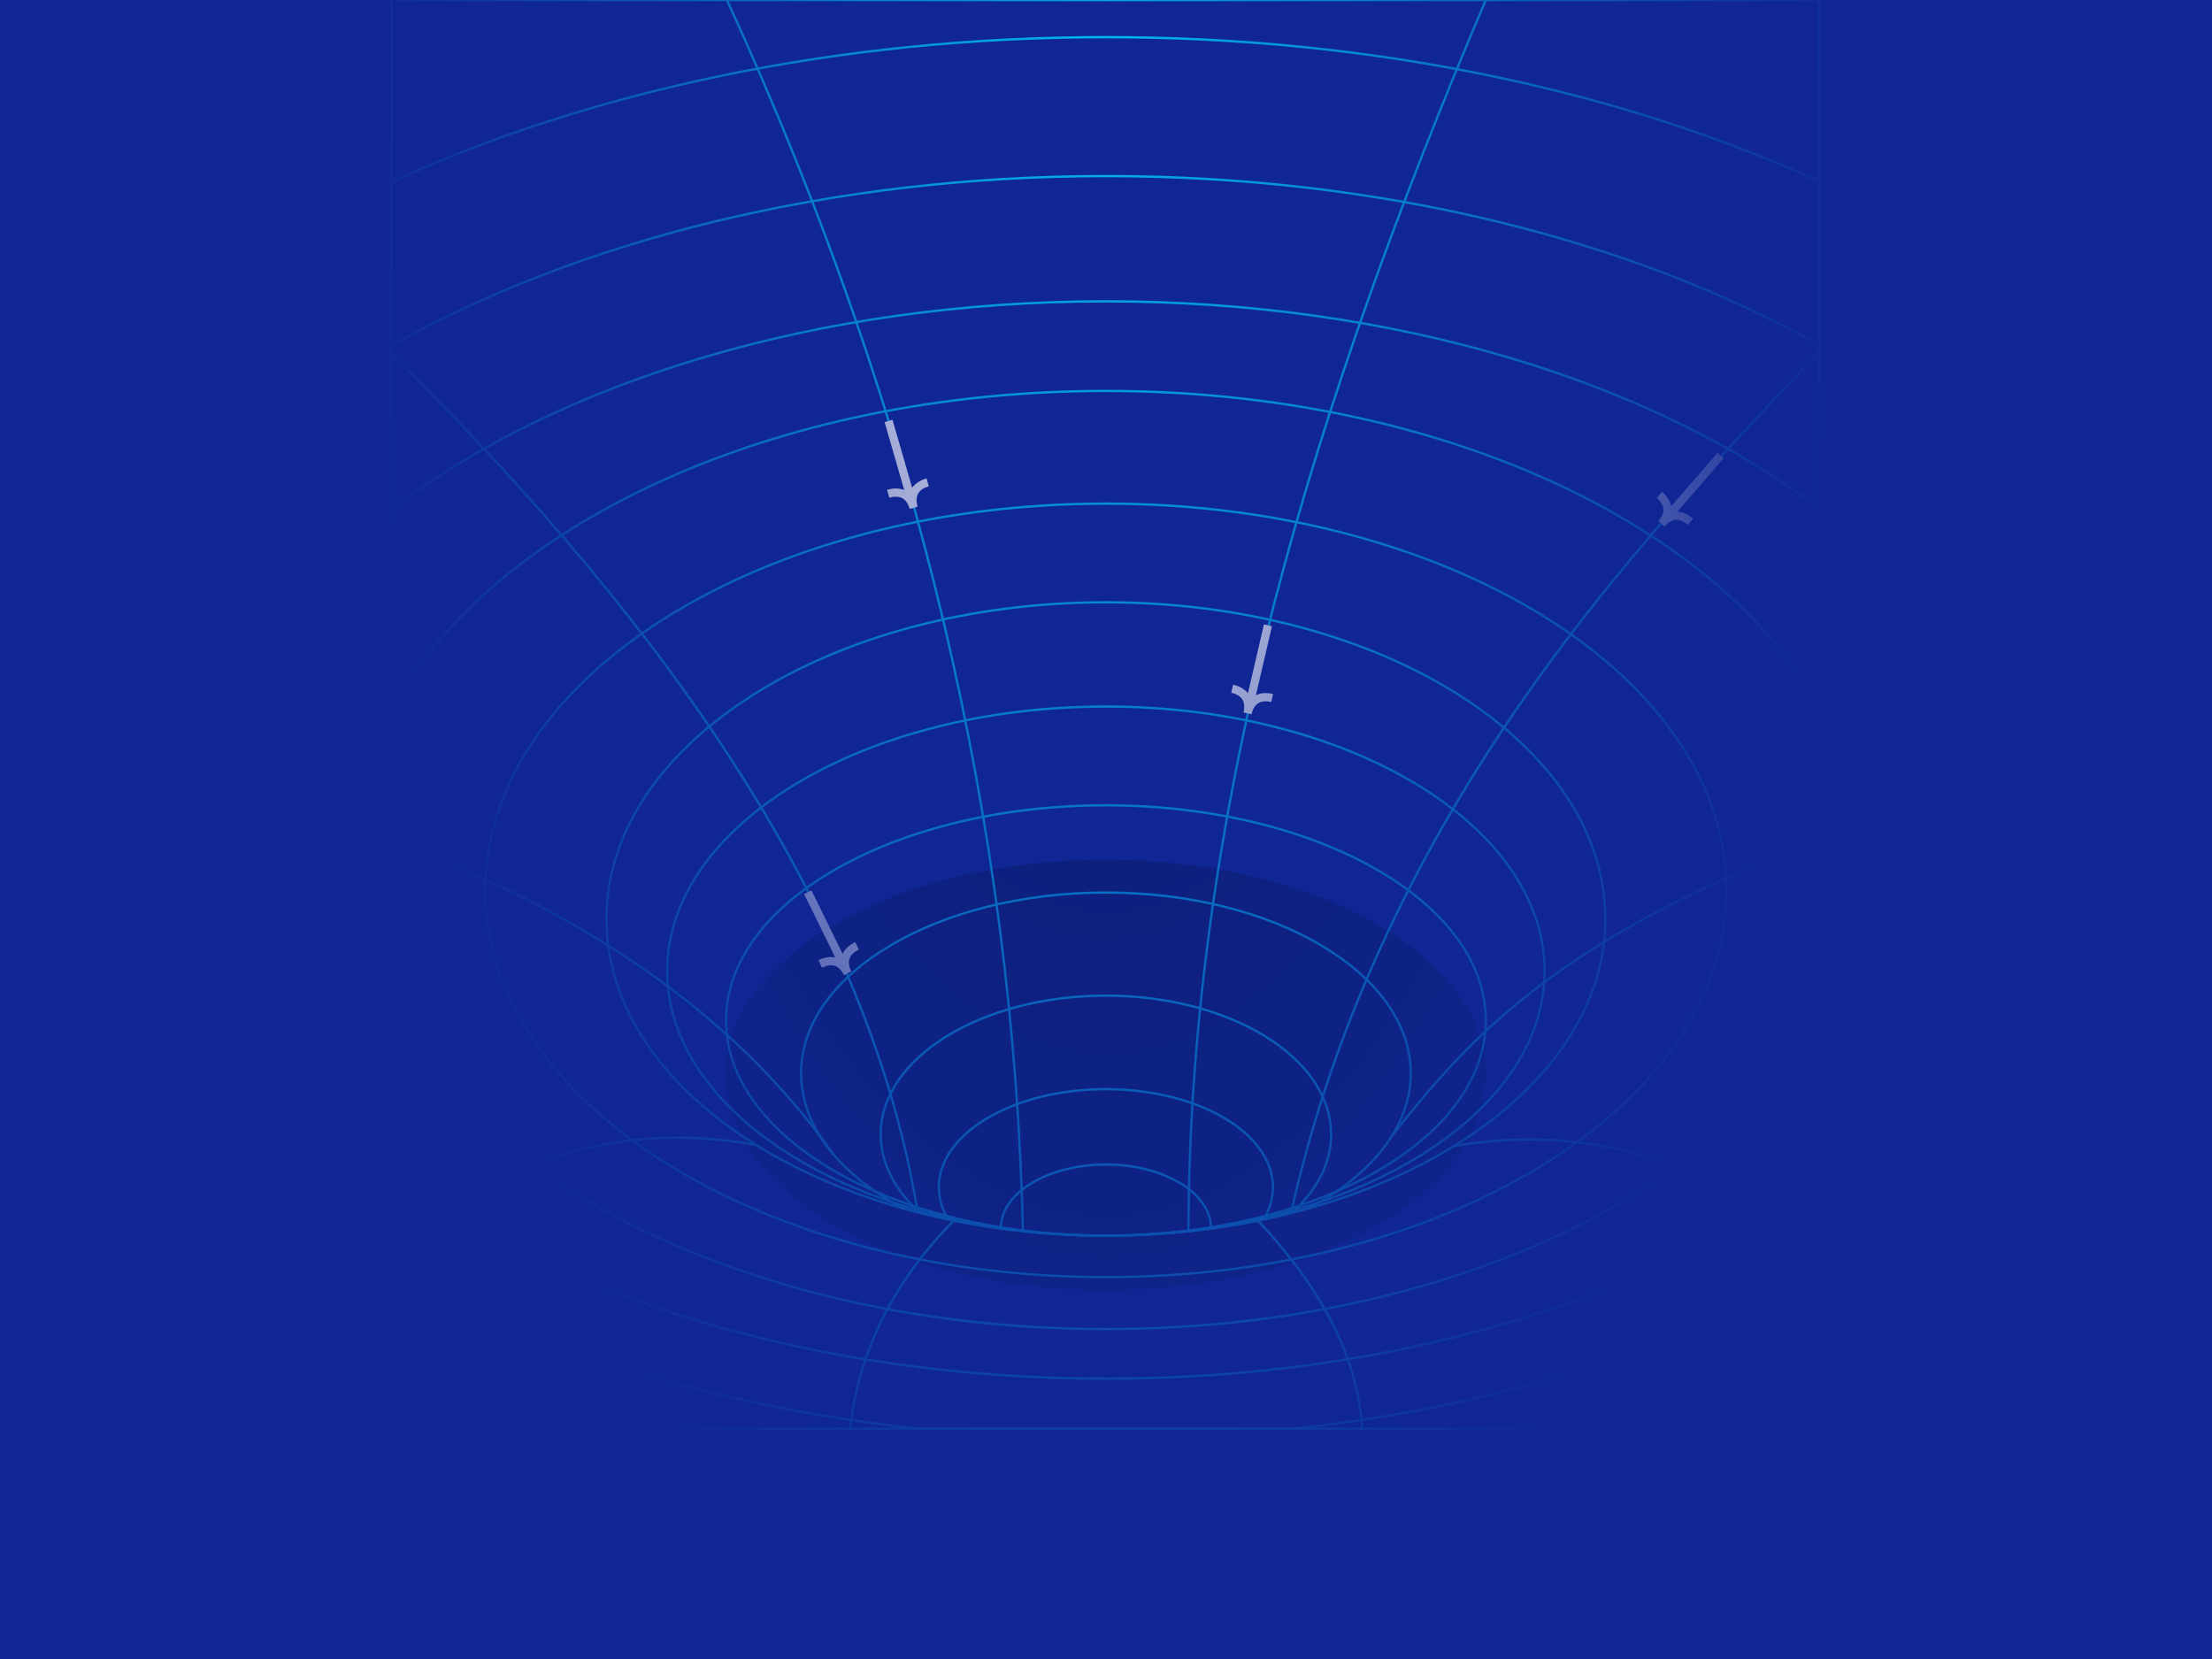 <svg width="1920" height="1440" viewBox="0 0 1920 1440" fill="none" xmlns="http://www.w3.org/2000/svg">
<rect width="1920" height="1440" fill="#102694"/>
<mask id="mask0_302_150" style="mask-type:alpha" maskUnits="userSpaceOnUse" x="240" y="0" width="1440" height="1440">
<rect width="1440" height="1440" transform="translate(240)" fill="url(#paint0_radial_302_150)"/>
</mask>
<g mask="url(#mask0_302_150)">
<path d="M1578.85 1239.98H339.748L339.748 0.002L1578.85 0.002V1239.98Z" stroke="#00B9F2" stroke-width="2.005"/>
<g filter="url(#filter0_f_302_150)">
<path d="M1289.65 933.005C1289.65 1036.15 1142.02 1119.77 959.913 1119.77C777.802 1119.77 630.171 1036.15 630.171 933.005C630.171 829.858 777.802 746.242 959.913 746.242C1142.02 746.242 1289.65 829.858 1289.65 933.005Z" fill="black" fill-opacity="0.3" style="mix-blend-mode:multiply"/>
</g>
<path d="M1393.41 797.661C1393.41 949.468 1199.33 1072.53 959.91 1072.53C720.496 1072.53 526.411 949.468 526.411 797.661C526.411 645.854 720.496 522.791 959.91 522.791C1199.33 522.791 1393.41 645.854 1393.41 797.661Z" stroke="#00B9F2" stroke-width="2.005"/>
<path d="M1498.58 772.826C1498.58 958.225 1257.41 1108.52 959.912 1108.52C662.416 1108.52 421.248 958.225 421.248 772.826C421.248 587.428 662.416 437.13 959.912 437.13C1257.41 437.13 1498.58 587.428 1498.58 772.826Z" stroke="#00B9F2" stroke-width="2.005"/>
<path d="M339.744 615.505C427.441 454.889 671.97 339.317 959.912 339.317C1246.53 339.317 1490.13 453.83 1578.86 613.291" stroke="#00B9F2" stroke-width="2.005"/>
<path d="M1578.86 879.663C1490.13 1039.12 1246.53 1153.63 959.913 1153.63C671.962 1153.63 427.425 1038.05 339.736 877.432" stroke="#00B9F2" stroke-width="2.005"/>
<path d="M339.729 442.304C483.397 332.309 707.777 261.544 959.912 261.544C1211.32 261.544 1435.14 331.903 1578.85 441.355" stroke="#00B9F2" stroke-width="2.005"/>
<path d="M1578.85 1016.88C1435.14 1126.33 1211.32 1196.69 959.912 1196.69C708.047 1196.69 483.879 1126.08 340.191 1016.28" stroke="#00B9F2" stroke-width="2.005"/>
<path d="M339.727 300.058C502.179 208.715 720.214 152.821 959.913 152.821C1199 152.821 1416.53 208.43 1578.85 299.359" stroke="#00B9F2" stroke-width="2.005"/>
<path d="M795.795 1240C621.316 1220.83 464.212 1171.66 339.739 1101.67" stroke="#00B9F2" stroke-width="2.005"/>
<path d="M1578.85 1102.37C1454.58 1171.98 1297.95 1220.89 1124.06 1240" stroke="#00B9F2" stroke-width="2.005"/>
<path d="M339.737 157.996C512.467 79.031 727.206 32.234 959.913 32.234C1192.06 32.234 1406.33 78.808 1578.85 157.43" stroke="#00B9F2" stroke-width="2.005"/>
<path d="M558.007 1240C479.878 1219.91 406.655 1194.15 339.739 1163.56" stroke="#00B9F2" stroke-width="2.005"/>
<path d="M1578.85 1164.12C1512.27 1194.46 1439.47 1220.03 1361.82 1239.99" stroke="#00B9F2" stroke-width="2.005"/>
<path d="M1340.69 842.898C1340.69 969.722 1170.21 1072.53 959.913 1072.53C749.613 1072.53 579.13 969.722 579.13 842.898C579.13 716.074 749.613 613.264 959.913 613.264C1170.21 613.264 1340.69 716.074 1340.69 842.898Z" stroke="#00B9F2" stroke-width="2.005"/>
<path d="M1289.65 885.767C1289.65 988.914 1142.02 1072.53 959.913 1072.53C777.803 1072.53 630.171 988.914 630.171 885.767C630.171 782.62 777.803 699.004 959.913 699.004C1142.02 699.004 1289.65 782.62 1289.65 885.767Z" stroke="#00B9F2" stroke-width="2.005"/>
<path d="M784.694 1049.15C729.88 1020.41 695.318 978.4 695.321 931.605C695.321 844.966 813.782 774.732 959.912 774.732C1106.04 774.732 1224.51 844.966 1224.51 931.605C1224.51 978.4 1189.95 1020.41 1135.13 1049.15" stroke="#00B9F2" stroke-width="2.005"/>
<path d="M798.745 1052.91C777.094 1033.52 764.423 1010.01 764.423 984.692C764.423 918.147 851.947 864.2 959.912 864.2C1067.88 864.2 1155.4 918.147 1155.4 984.692C1155.4 1010.02 1142.73 1033.52 1121.08 1052.91" stroke="#00B9F2" stroke-width="2.005"/>
<path d="M822.996 1058.55C817.765 1049.76 814.921 1040.31 814.921 1030.48C814.921 983.479 879.836 945.383 959.914 945.383C1039.99 945.383 1104.9 983.482 1104.9 1030.48C1104.9 1040.31 1102.06 1049.76 1096.83 1058.55" stroke="#00B9F2" stroke-width="2.005"/>
<path d="M868.715 1066.01C868.715 1035.51 909.547 1010.79 959.912 1010.79C1010.28 1010.79 1051.11 1035.51 1051.11 1066.01" stroke="#00B9F2" stroke-width="2.005"/>
<path d="M339.748 307.231C586.945 550.592 753.438 796.916 795.795 1047.79" stroke="#00B9F2" stroke-width="2.005"/>
<path d="M340.191 729.431C497.469 788.705 631.661 872.64 723.369 1001.96" stroke="#00B9F2" stroke-width="2.005"/>
<path d="M339.736 1078.99C428.593 1018.59 523.293 969.411 656.328 993.866" stroke="#00B9F2" stroke-width="2.005"/>
<path d="M738.034 1240C745.045 1175.27 773.426 1114.44 828.774 1058.55" stroke="#00B9F2" stroke-width="2.005"/>
<path d="M1091.05 1058.55C1142.87 1113.63 1177.96 1172.94 1182.46 1239.98" stroke="#00B9F2" stroke-width="2.005"/>
<path d="M1578.85 1080.43C1490.13 1018.36 1393.2 972.622 1262.15 994.703" stroke="#00B9F2" stroke-width="2.005"/>
<path d="M1208.46 985.519C1275.87 900.714 1350.29 815.815 1578.86 728.885" stroke="#00B9F2" stroke-width="2.005"/>
<path d="M1578.86 305.045C1465.29 429.211 1206.95 673.011 1121.58 1048.58" stroke="#00B9F2" stroke-width="2.005"/>
<path d="M1289.65 0.001C1143.44 343.973 1032.4 695.359 1031.55 1069.98" stroke="#00B9F2" stroke-width="2.005"/>
<path d="M630.989 0C799.746 367.377 879.551 722.599 887.934 1068.06" stroke="#00B9F2" stroke-width="2.005"/>
<path fill-rule="evenodd" clip-rule="evenodd" d="M774.679 364.376L791.729 423.369C794.652 419.283 799.184 416.701 804.223 415.241L806.204 422.098C801.834 423.363 798.807 425.423 797.163 428.072C795.588 430.605 794.921 434.255 796.409 439.557L796.47 439.768L789.618 441.75L789.586 441.759L789.209 440.453C787.632 435.88 785.289 433.44 782.795 432.227C779.991 430.869 776.329 430.742 771.959 432.007L769.979 425.153C775.007 423.696 780.206 423.461 784.848 425.339L767.833 366.358L774.679 364.376Z" fill="white"/>
<path fill-rule="evenodd" clip-rule="evenodd" d="M704.329 772.826L731.414 827.931C733.58 823.396 737.593 820.062 742.299 817.746L745.445 824.147C741.363 826.158 738.742 828.717 737.588 831.613C736.477 834.384 736.46 838.093 738.849 843.051L738.945 843.249L732.548 846.4L732.516 846.414L731.916 845.196C729.564 840.968 726.833 838.975 724.168 838.214C721.167 837.367 717.54 837.884 713.46 839.894L710.311 833.491C715.008 831.178 720.086 830.038 724.986 831.076L697.933 775.975L704.329 772.826Z" fill="white"/>
<path fill-rule="evenodd" clip-rule="evenodd" d="M1104.04 543.539L1090.17 603.361C1094.72 601.22 1099.93 601.176 1105.04 602.363L1103.43 609.315C1099 608.285 1095.35 608.607 1092.62 610.119C1090.01 611.561 1087.66 614.422 1086.37 619.776L1086.32 619.991L1079.37 618.377L1079.34 618.371L1079.65 617.048C1080.5 612.284 1079.64 609.011 1078.06 606.736C1076.27 604.18 1073.13 602.285 1068.7 601.255L1070.32 594.303C1075.41 595.486 1080.07 597.816 1083.21 601.725L1097.1 541.928L1104.04 543.539Z" fill="white"/>
<path fill-rule="evenodd" clip-rule="evenodd" d="M1496.21 397.659L1456.03 444.082C1461.05 444.312 1465.68 446.711 1469.65 450.147L1464.98 455.541C1461.54 452.561 1458.16 451.139 1455.05 451.203C1452.06 451.258 1448.64 452.689 1445.01 456.821L1444.86 456.986L1439.47 452.314L1439.45 452.291L1440.34 451.267C1443.31 447.451 1444.08 444.155 1443.74 441.404C1443.35 438.311 1441.47 435.169 1438.03 432.189L1442.7 426.795C1446.65 430.221 1449.68 434.458 1450.63 439.379L1490.82 392.991L1496.21 397.659Z" fill="white"/>
</g>
<defs>
<filter id="filter0_f_302_150" x="445.733" y="561.804" width="1028.36" height="742.402" filterUnits="userSpaceOnUse" color-interpolation-filters="sRGB">
<feFlood flood-opacity="0" result="BackgroundImageFix"/>
<feBlend mode="normal" in="SourceGraphic" in2="BackgroundImageFix" result="shape"/>
<feGaussianBlur stdDeviation="92.219" result="effect1_foregroundBlur_302_150"/>
</filter>
<radialGradient id="paint0_radial_302_150" cx="0" cy="0" r="1" gradientUnits="userSpaceOnUse" gradientTransform="translate(720 -0) rotate(90) scale(1604 692)">
<stop/>
<stop offset="0.953" stop-opacity="0"/>
</radialGradient>
</defs>
</svg>
